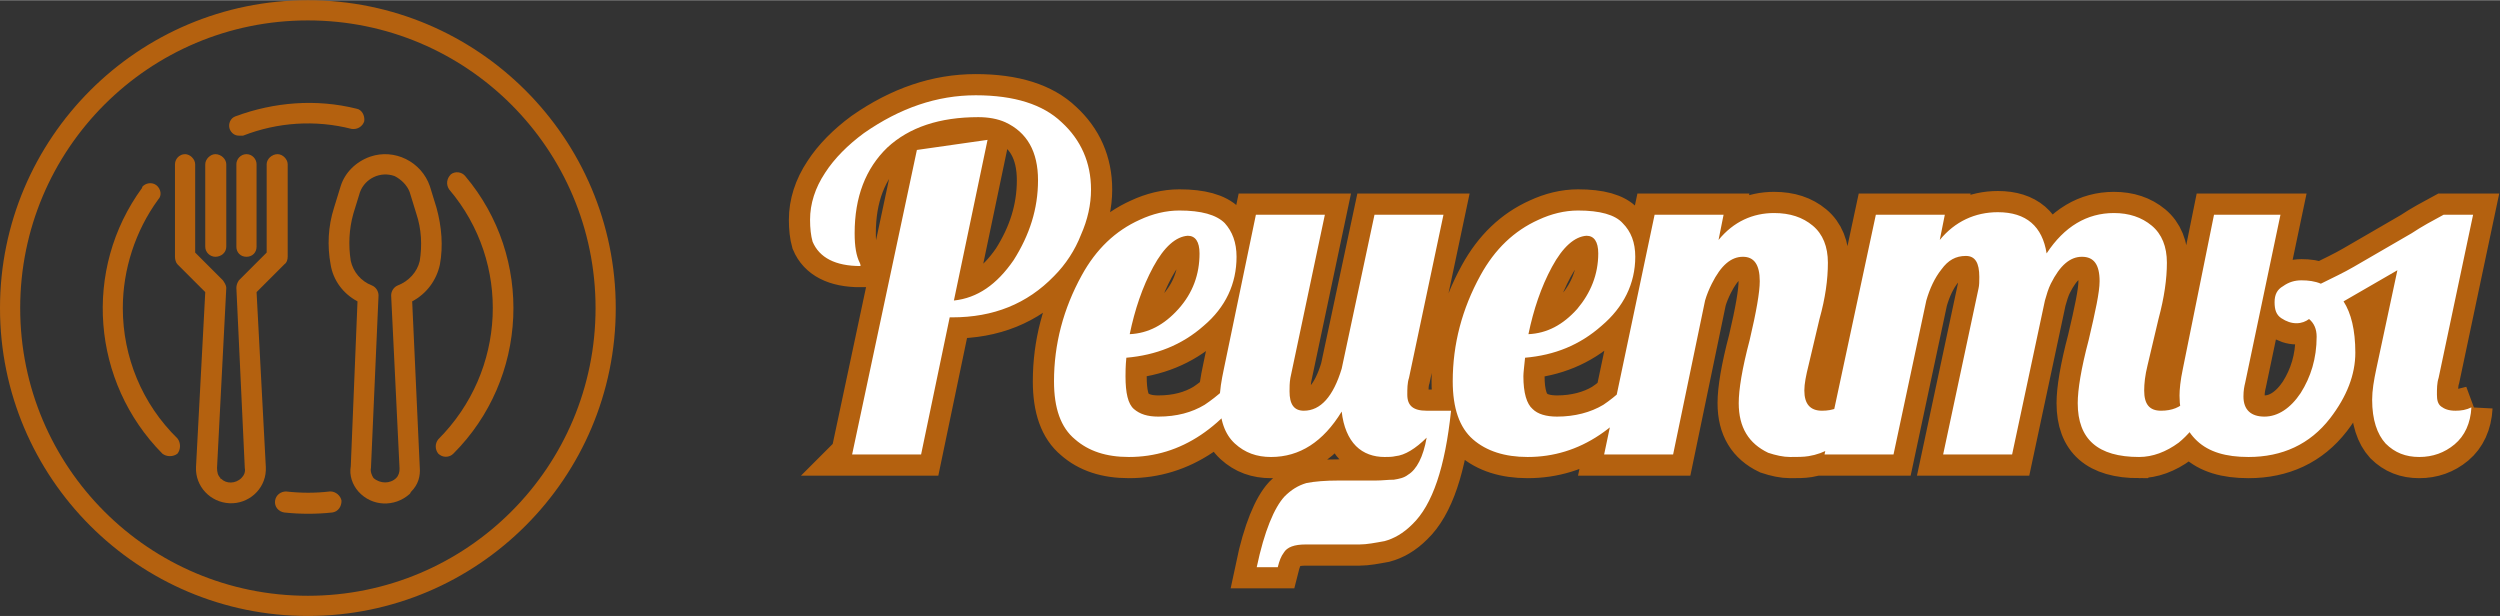 <?xml version="1.0" encoding="UTF-8"?>
<!DOCTYPE svg PUBLIC "-//W3C//DTD SVG 1.1//EN" "http://www.w3.org/Graphics/SVG/1.1/DTD/svg11.dtd">
<!-- Creator: CorelDRAW X7 -->
<svg xmlns="http://www.w3.org/2000/svg" xml:space="preserve" width="58.996mm" height="14.541mm" version="1.1" style="shape-rendering:geometricPrecision; text-rendering:geometricPrecision; image-rendering:optimizeQuality; fill-rule:evenodd; clip-rule:evenodd"
viewBox="0 0 2972 732"
 xmlns:xlink="http://www.w3.org/1999/xlink">
 <rect x="0" y="0" width="2972" height="732" fill="#333333" stroke="none"/>
 <defs>
  <style type="text/css">
   <![CDATA[
    .str0 {stroke:#B4610F;stroke-width:50.369}
    .fil0 {fill:#B4610F}
    .fil1 {fill:white;fill-rule:nonzero}
   ]]>
  </style>
 </defs>
 <g id="Слой_x0020_1">
  <g id="_824652208">
   <g>
    <g>
     <path class="fil0" d="M519 247l-8 -26c-10,-29 -42,-45 -71,-35 -17,6 -30,19 -35,35l-8 26c-7,22 -8,45 -4,67 3,19 15,35 32,44l-8 196c-2,11 2,22 9,30 16,18 43,19 61,3 1,-1 1,-2 2,-3 8,-8 11,-18 10,-29l-9 -197c17,-9 29,-25 33,-44 4,-22 2,-45 -4,-67zm-20 63c-3,13 -13,24 -26,29 -5,2 -8,7 -8,12l10 206c0,4 -1,8 -4,11 -7,7 -19,7 -27,0 -2,-3 -4,-8 -3,-12l9 -205c0,-5 -3,-10 -8,-12 -13,-5 -22,-16 -25,-29 -3,-19 -2,-38 3,-56l8 -26c6,-16 24,-25 41,-19 8,4 15,11 18,19l8 26c6,18 7,37 4,56z"/>
    </g>
   </g>
   <g>
    <g>
     <path class="fil0" d="M330 183c-7,0 -13,6 -13,12l0 105 -33 33c-2,3 -3,6 -3,9l10 214c1,5 -1,9 -4,12 -7,7 -18,7 -24,1 -1,0 -1,0 -1,-1 -3,-3 -4,-7 -4,-12l11 -214c0,-3 -2,-6 -4,-9l-33 -33 0 -105c0,-6 -6,-12 -12,-12 -7,0 -12,6 -12,12l0 110c0,3 1,7 3,9l33 33 -11 208c-1,23 17,42 40,43 22,1 42,-16 43,-39 0,-1 0,-3 0,-4l-11 -208 33 -33c3,-2 4,-6 4,-9l0 -110c0,-6 -6,-12 -12,-12z"/>
    </g>
   </g>
   <g>
    <g>
     <path class="fil0" d="M256 183c-6,0 -12,6 -12,12l0 98c0,7 6,12 12,12 7,0 13,-5 13,-12l0 -98c0,-6 -6,-12 -13,-12z"/>
    </g>
   </g>
   <g>
    <g>
     <path class="fil0" d="M293 183c-7,0 -12,6 -12,12l0 98c0,7 5,12 12,12 7,0 12,-5 12,-12l0 -98c0,-6 -5,-12 -12,-12z"/>
    </g>
   </g>
   <g>
    <g>
     <path class="fil0" d="M366 0c-202,0 -366,164 -366,366 0,202 164,366 366,366 202,0 366,-164 366,-366 0,-202 -164,-366 -366,-366zm0 708c-189,0 -342,-153 -342,-342 0,-189 153,-342 342,-342 189,0 342,153 342,342 0,189 -153,342 -342,342z"/>
    </g>
   </g>
   <g>
    <g>
     <path class="fil0" d="M406 595c-1,-6 -7,-11 -13,-11 -1,0 -1,0 -1,0l0 0c-17,2 -34,2 -52,0 -6,0 -12,4 -13,11 -1,7 4,13 11,14 19,2 38,2 57,0 7,-1 11,-7 11,-14z"/>
    </g>
   </g>
   <g>
    <g>
     <path class="fil0" d="M553 209c-4,-5 -12,-6 -17,-2 0,0 0,0 0,0 -5,5 -6,12 -2,18 74,87 68,216 -13,297 -4,5 -4,12 0,17 5,5 13,5 18,0 89,-89 96,-233 14,-330z"/>
    </g>
   </g>
   <g>
    <g>
     <g>
      <path class="fil0" d="M284 161c0,0 0,0 0,0 0,0 0,0 0,0l0 0z"/>
      <path class="fil0" d="M424 129c-48,-12 -98,-8 -144,9 -6,2 -9,9 -7,15 2,5 6,8 11,8 2,0 3,0 5,0 41,-16 86,-19 129,-8 7,1 13,-3 15,-9 1,-7 -3,-14 -9,-15z"/>
     </g>
    </g>
   </g>
   <g>
    <g>
     <path class="fil0" d="M211 521c-42,-41 -65,-97 -65,-155 0,-46 15,-92 42,-129 5,-5 3,-13 -2,-17 -5,-4 -13,-3 -17,2 0,0 0,0 0,1 -71,97 -60,231 24,316 5,4 13,4 18,0 4,-5 4,-13 0,-18z"/>
    </g>
   </g>
   <g>
   </g>
   <g>
   </g>
   <g>
   </g>
   <g>
   </g>
   <g>
   </g>
   <g>
   </g>
   <g>
   </g>
   <g>
   </g>
   <g>
   </g>
   <g>
   </g>
   <g>
   </g>
   <g>
   </g>
   <g>
   </g>
   <g>
   </g>
   <g>
   </g>
  </g>
  <path class="fil1 str0" d="M1013 540l77 -362 84 -12 -40 191c28,-3 51,-19 71,-48 19,-30 29,-61 29,-95 0,-34 -13,-57 -39,-69 -9,-4 -20,-6 -32,-6 -46,0 -82,12 -108,36 -26,25 -39,59 -39,102 0,16 2,27 6,35 1,2 1,3 1,4 -30,0 -49,-10 -57,-29 -2,-7 -3,-16 -3,-26 0,-19 6,-38 18,-56 11,-17 27,-33 46,-47 43,-30 87,-45 133,-45 46,0 80,11 102,32 23,21 35,48 35,80 0,18 -4,36 -12,54 -7,18 -18,35 -32,49 -32,33 -72,49 -121,49l-3 0 -34 163 -82 0zm486 -102c-43,70 -95,105 -157,105 -27,0 -48,-7 -64,-21 -17,-14 -25,-37 -25,-69 0,-44 11,-86 33,-126 17,-31 40,-53 69,-66 15,-7 31,-11 47,-11 26,0 44,5 54,15 9,10 14,23 14,40 0,32 -13,60 -39,82 -26,23 -57,35 -92,38 -1,10 -1,18 -1,22 0,20 3,33 10,39 7,6 16,9 29,9 22,0 40,-5 55,-14 15,-10 31,-24 47,-43l20 0zm-73 -137c0,-14 -5,-21 -14,-21 -14,1 -28,13 -41,37 -13,24 -22,51 -28,80 22,-1 41,-11 58,-30 17,-19 25,-41 25,-66zm107 164c0,15 5,23 17,23 20,0 35,-17 45,-50l39 -183 82 0 -41 194c-2,6 -2,13 -2,20 0,13 7,19 23,19l29 0c-7,67 -22,112 -46,135 -11,11 -22,17 -33,20 -11,2 -21,4 -30,4l-64 0c-13,0 -22,3 -26,10 -3,4 -5,9 -7,17l-25 0c9,-43 21,-71 33,-84 8,-8 16,-13 26,-16 10,-2 23,-3 38,-3l44 0c8,0 15,-1 22,-1 6,-1 12,-2 17,-6 10,-6 18,-21 22,-44 -13,13 -26,21 -37,22 -4,1 -9,1 -13,1 -13,0 -25,-4 -34,-13 -9,-9 -15,-23 -17,-41 -22,36 -50,54 -84,54 -17,0 -31,-5 -43,-16 -12,-11 -18,-28 -18,-52 0,-11 2,-23 5,-37l38 -183 82 0 -41 194c-1,6 -1,11 -1,16zm440 -27c-43,70 -95,105 -157,105 -27,0 -49,-7 -65,-21 -16,-14 -24,-37 -24,-69 0,-44 11,-86 33,-126 17,-31 40,-53 69,-66 15,-7 31,-11 47,-11 26,0 44,5 53,15 10,10 15,23 15,40 0,32 -14,60 -40,82 -26,23 -56,35 -91,38 -1,10 -2,18 -2,22 0,20 4,33 11,39 6,6 16,9 29,9 21,0 40,-5 55,-14 15,-10 30,-24 47,-43l20 0zm-73 -137c0,-14 -5,-21 -14,-21 -14,1 -28,13 -41,37 -13,24 -22,51 -28,80 22,-1 41,-11 58,-30 16,-19 25,-41 25,-66zm245 163c0,16 7,24 21,24 13,0 23,-4 29,-12 7,-8 14,-21 21,-38l24 0c-22,64 -52,98 -90,104 -6,1 -13,1 -22,1 -8,0 -17,-2 -26,-5 -23,-11 -35,-30 -35,-59 0,-16 4,-41 13,-75 8,-34 12,-57 12,-70 0,-20 -7,-29 -20,-29 -14,0 -26,10 -37,32 -3,6 -6,13 -8,20l-38 183 -82 0 60 -285 82 0 -6 30c18,-22 41,-32 66,-32 19,0 34,5 46,15 12,10 18,25 18,44 0,20 -3,42 -10,67l-13 55c-3,12 -5,22 -5,30zm398 79c-49,0 -73,-21 -73,-64 0,-16 4,-41 13,-75 8,-34 13,-57 13,-70 0,-20 -7,-29 -21,-29 -14,0 -26,10 -37,32 -3,6 -5,13 -7,20l-39 183 -82 0 42 -197c1,-4 1,-9 1,-14 0,-17 -5,-25 -16,-25 -12,0 -21,5 -29,16 -8,10 -14,23 -18,37l-39 183 -82 0 61 -285 82 0 -6 30c18,-22 42,-33 69,-33 34,0 53,17 58,49 21,-32 48,-48 80,-48 18,0 33,5 45,15 12,10 18,25 18,44 0,19 -3,41 -10,67l-13 55c-3,12 -4,22 -4,30 0,16 6,24 20,24 13,0 23,-4 30,-12 7,-8 13,-21 20,-38l24 0c-14,42 -32,71 -53,88 -15,11 -31,17 -47,17zm395 -59c-1,19 -8,34 -20,44 -12,10 -26,15 -42,15 -16,0 -29,-5 -40,-16 -10,-11 -16,-28 -16,-52 0,-11 2,-23 5,-37l25 -117 -64 37c9,14 14,34 14,61 0,26 -10,52 -30,78 -24,31 -57,46 -97,46 -27,0 -47,-6 -61,-19 -14,-13 -21,-31 -21,-54 0,-7 1,-18 4,-32l37 -183 79 0 -42 200c-1,4 -2,9 -2,16 0,16 9,24 25,24 16,0 31,-10 43,-28 12,-19 19,-41 19,-67 0,-9 -3,-16 -9,-21 -4,3 -9,5 -15,5 -6,0 -12,-2 -18,-6 -6,-4 -8,-10 -8,-19 0,-9 3,-15 10,-19 7,-5 14,-7 22,-7 8,0 16,1 23,4 14,-7 27,-13 39,-20l69 -40c12,-8 25,-15 38,-22l35 0 -41 194c-2,6 -2,13 -2,20 0,6 1,11 5,14 4,3 9,5 17,5 7,0 13,-1 19,-4z"/>
  <path class="fil1" d="M1013 540l77 -362 84 -12 -40 191c28,-3 51,-19 71,-48 19,-30 29,-61 29,-95 0,-34 -13,-57 -39,-69 -9,-4 -20,-6 -32,-6 -46,0 -82,12 -108,36 -26,25 -39,59 -39,102 0,16 2,27 6,35 1,2 1,3 1,4 -30,0 -49,-10 -57,-29 -2,-7 -3,-16 -3,-26 0,-19 6,-38 18,-56 11,-17 27,-33 46,-47 43,-30 87,-45 133,-45 46,0 80,11 102,32 23,21 35,48 35,80 0,18 -4,36 -12,54 -7,18 -18,35 -32,49 -32,33 -72,49 -121,49l-3 0 -34 163 -82 0zm486 -102c-43,70 -95,105 -157,105 -27,0 -48,-7 -64,-21 -17,-14 -25,-37 -25,-69 0,-44 11,-86 33,-126 17,-31 40,-53 69,-66 15,-7 31,-11 47,-11 26,0 44,5 54,15 9,10 14,23 14,40 0,32 -13,60 -39,82 -26,23 -57,35 -92,38 -1,10 -1,18 -1,22 0,20 3,33 10,39 7,6 16,9 29,9 22,0 40,-5 55,-14 15,-10 31,-24 47,-43l20 0zm-73 -137c0,-14 -5,-21 -14,-21 -14,1 -28,13 -41,37 -13,24 -22,51 -28,80 22,-1 41,-11 58,-30 17,-19 25,-41 25,-66zm107 164c0,15 5,23 17,23 20,0 35,-17 45,-50l39 -183 82 0 -41 194c-2,6 -2,13 -2,20 0,13 7,19 23,19l29 0c-7,67 -22,112 -46,135 -11,11 -22,17 -33,20 -11,2 -21,4 -30,4l-64 0c-13,0 -22,3 -26,10 -3,4 -5,9 -7,17l-25 0c9,-43 21,-71 33,-84 8,-8 16,-13 26,-16 10,-2 23,-3 38,-3l44 0c8,0 15,-1 22,-1 6,-1 12,-2 17,-6 10,-6 18,-21 22,-44 -13,13 -26,21 -37,22 -4,1 -9,1 -13,1 -13,0 -25,-4 -34,-13 -9,-9 -15,-23 -17,-41 -22,36 -50,54 -84,54 -17,0 -31,-5 -43,-16 -12,-11 -18,-28 -18,-52 0,-11 2,-23 5,-37l38 -183 82 0 -41 194c-1,6 -1,11 -1,16zm440 -27c-43,70 -95,105 -157,105 -27,0 -49,-7 -65,-21 -16,-14 -24,-37 -24,-69 0,-44 11,-86 33,-126 17,-31 40,-53 69,-66 15,-7 31,-11 47,-11 26,0 44,5 53,15 10,10 15,23 15,40 0,32 -14,60 -40,82 -26,23 -56,35 -91,38 -1,10 -2,18 -2,22 0,20 4,33 11,39 6,6 16,9 29,9 21,0 40,-5 55,-14 15,-10 30,-24 47,-43l20 0zm-73 -137c0,-14 -5,-21 -14,-21 -14,1 -28,13 -41,37 -13,24 -22,51 -28,80 22,-1 41,-11 58,-30 16,-19 25,-41 25,-66zm245 163c0,16 7,24 21,24 13,0 23,-4 29,-12 7,-8 14,-21 21,-38l24 0c-22,64 -52,98 -90,104 -6,1 -13,1 -22,1 -8,0 -17,-2 -26,-5 -23,-11 -35,-30 -35,-59 0,-16 4,-41 13,-75 8,-34 12,-57 12,-70 0,-20 -7,-29 -20,-29 -14,0 -26,10 -37,32 -3,6 -6,13 -8,20l-38 183 -82 0 60 -285 82 0 -6 30c18,-22 41,-32 66,-32 19,0 34,5 46,15 12,10 18,25 18,44 0,20 -3,42 -10,67l-13 55c-3,12 -5,22 -5,30zm398 79c-49,0 -73,-21 -73,-64 0,-16 4,-41 13,-75 8,-34 13,-57 13,-70 0,-20 -7,-29 -21,-29 -14,0 -26,10 -37,32 -3,6 -5,13 -7,20l-39 183 -82 0 42 -197c1,-4 1,-9 1,-14 0,-17 -5,-25 -16,-25 -12,0 -21,5 -29,16 -8,10 -14,23 -18,37l-39 183 -82 0 61 -285 82 0 -6 30c18,-22 42,-33 69,-33 34,0 53,17 58,49 21,-32 48,-48 80,-48 18,0 33,5 45,15 12,10 18,25 18,44 0,19 -3,41 -10,67l-13 55c-3,12 -4,22 -4,30 0,16 6,24 20,24 13,0 23,-4 30,-12 7,-8 13,-21 20,-38l24 0c-14,42 -32,71 -53,88 -15,11 -31,17 -47,17zm395 -59c-1,19 -8,34 -20,44 -12,10 -26,15 -42,15 -16,0 -29,-5 -40,-16 -10,-11 -16,-28 -16,-52 0,-11 2,-23 5,-37l25 -117 -64 37c9,14 14,34 14,61 0,26 -10,52 -30,78 -24,31 -57,46 -97,46 -27,0 -47,-6 -61,-19 -14,-13 -21,-31 -21,-54 0,-7 1,-18 4,-32l37 -183 79 0 -42 200c-1,4 -2,9 -2,16 0,16 9,24 25,24 16,0 31,-10 43,-28 12,-19 19,-41 19,-67 0,-9 -3,-16 -9,-21 -4,3 -9,5 -15,5 -6,0 -12,-2 -18,-6 -6,-4 -8,-10 -8,-19 0,-9 3,-15 10,-19 7,-5 14,-7 22,-7 8,0 16,1 23,4 14,-7 27,-13 39,-20l69 -40c12,-8 25,-15 38,-22l35 0 -41 194c-2,6 -2,13 -2,20 0,6 1,11 5,14 4,3 9,5 17,5 7,0 13,-1 19,-4z"/>
 </g>
</svg>
